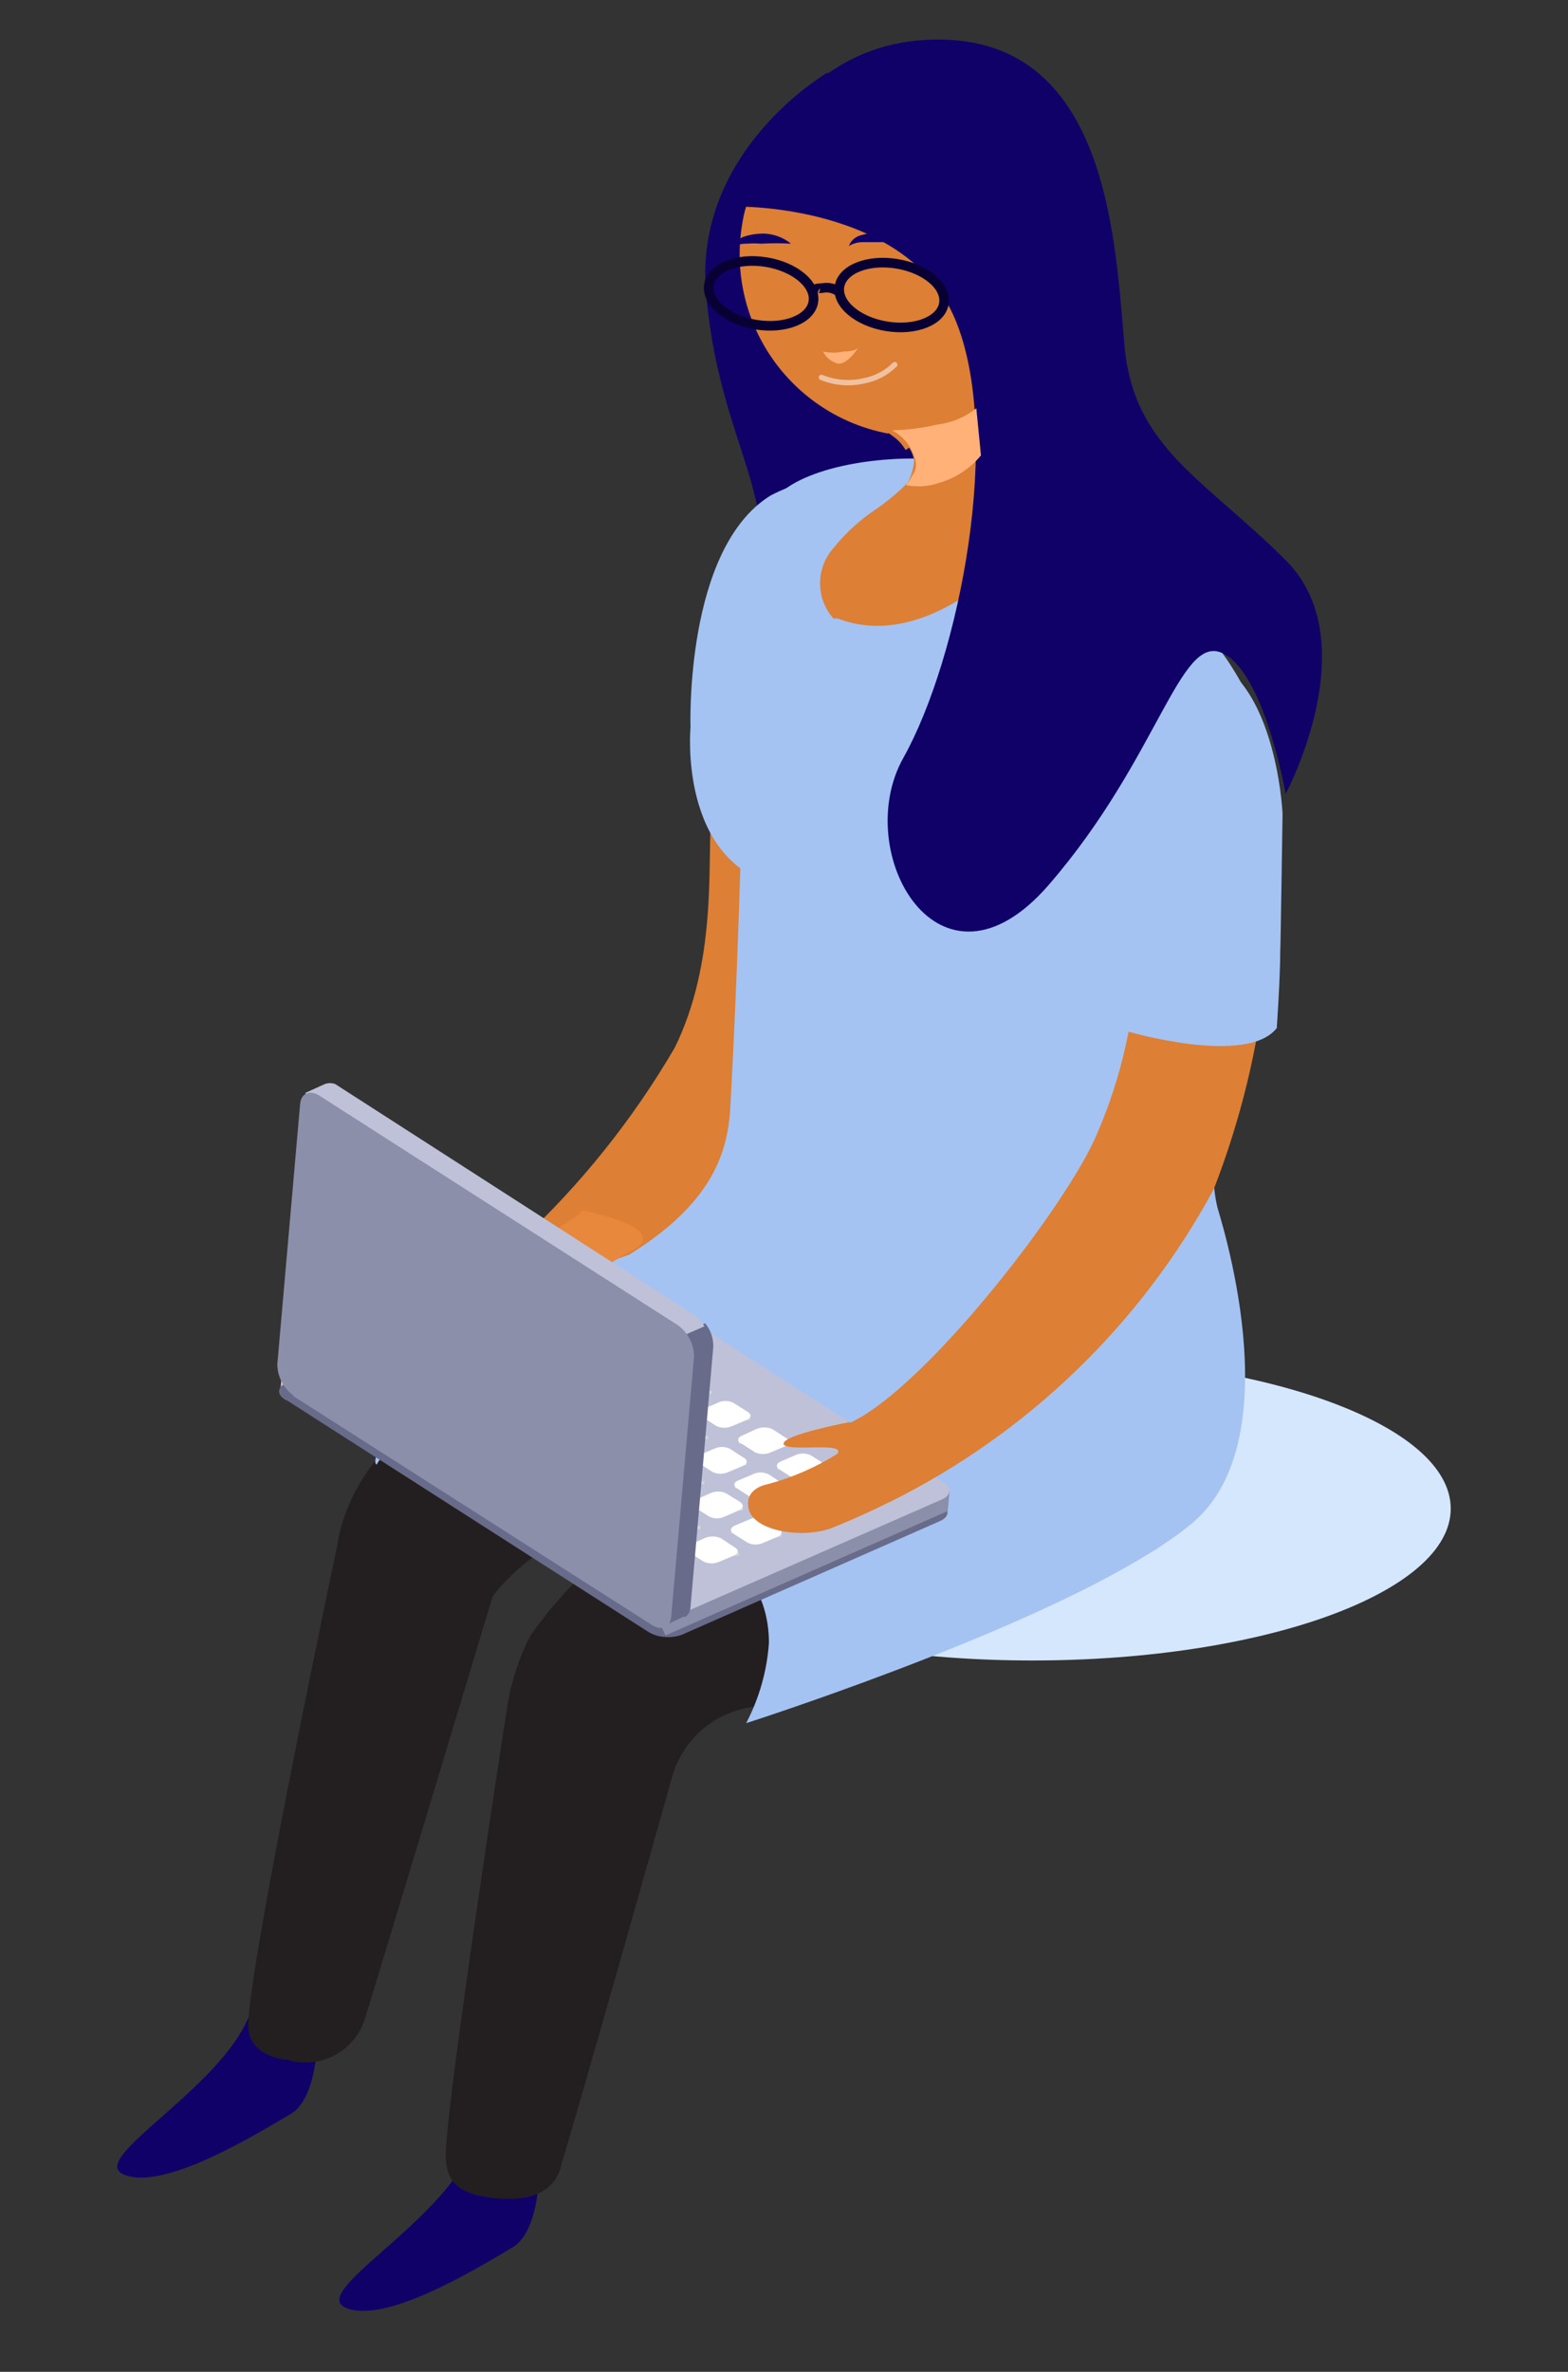 <svg width="84" height="127" viewBox="0 0 84 127" fill="none" xmlns="http://www.w3.org/2000/svg">
<rect x="0" y="0" width="84" height="127" fill="#333333" stroke="none"/>
<g style="mix-blend-mode:multiply">
<path d="M55.312 88.91C42.937 88.91 32.906 85.27 32.906 80.779C32.906 76.289 42.937 72.649 55.312 72.649C67.686 72.649 77.718 76.289 77.718 80.779C77.718 85.27 67.686 88.91 55.312 88.91Z" fill="#D5E7FC"/>
</g>
<path d="M16.965 106.769C16.965 106.769 17.503 112.065 15.558 113.203C13.613 114.341 8.731 117.341 6.62 116.431C4.51 115.52 12.931 111.321 13.634 106.955C14.337 102.59 16.965 106.769 16.965 106.769Z" fill="#100169"/>
<path d="M28.861 113.906C28.861 113.906 29.378 119.202 27.454 120.34C25.53 121.478 20.627 124.478 18.517 123.568C16.406 122.657 24.827 118.437 25.53 114.092C26.234 109.748 28.861 113.906 28.861 113.906Z" fill="#100169"/>
<path d="M44.336 3.884C44.336 3.884 37.178 8.021 37.819 15.635C38.46 23.248 41.564 26.331 40.591 30.862C39.619 35.393 46.281 35.682 46.281 35.682L53.439 24.221L44.336 3.884Z" fill="#100169"/>
<path d="M50.15 57.364C50.136 57.555 50.161 57.747 50.222 57.928C50.284 58.109 50.381 58.276 50.508 58.419C50.636 58.562 50.791 58.678 50.964 58.76C51.137 58.841 51.324 58.888 51.516 58.895C51.673 58.917 51.834 58.917 51.991 58.895C52.229 58.852 52.452 58.749 52.64 58.597C52.828 58.446 52.975 58.249 53.067 58.026V57.757L53.253 55.544C53.253 55.316 53.253 55.068 53.253 54.82V54.468L54.474 41.227L54.681 38.765C54.742 38.549 54.742 38.319 54.681 38.103L51.702 39.303V39.406L50.481 52.875L50.357 54.24L50.191 56.102L50.067 57.509" fill="#D5D6D6"/>
<path d="M42.93 77.949C43.201 77.905 43.452 77.783 43.654 77.598C44.213 77.122 44.73 76.625 45.206 76.149C50.419 71.019 52.426 65.805 53.481 54.364C53.493 54.172 53.465 53.98 53.401 53.799C53.338 53.617 53.238 53.45 53.109 53.308C52.98 53.166 52.824 53.05 52.65 52.969C52.476 52.887 52.287 52.841 52.095 52.833C51.709 52.792 51.323 52.903 51.017 53.142C50.712 53.382 50.513 53.731 50.461 54.116C49.468 64.874 47.73 69.57 43.034 74.225C42.578 74.66 42.103 75.115 41.585 75.57C41.43 75.694 41.305 75.852 41.219 76.031C41.133 76.21 41.088 76.406 41.088 76.605C41.088 76.803 41.133 76.999 41.219 77.178C41.305 77.358 41.43 77.515 41.585 77.639C41.771 77.82 41.999 77.951 42.248 78.019C42.498 78.088 42.761 78.093 43.013 78.032" fill="#D5D6D6"/>
<path d="M18.102 82.501C19.24 76.563 25.798 73.874 25.798 73.874C27.755 71.806 29.827 69.852 32.005 68.019C32.935 68.793 34.104 69.225 35.315 69.239C38.129 69.364 40.446 71.101 43.052 71.95C45.814 72.868 48.625 73.627 51.473 74.225C52.694 74.474 54.99 75.881 56.211 76.108C44.356 79.067 29.853 82.563 29.853 82.563C28.514 83.28 27.338 84.266 26.398 85.46C26.398 85.46 19.591 108.031 19.509 108.217C19.221 109.031 18.629 109.701 17.857 110.087C17.086 110.473 16.194 110.544 15.371 110.286C15.371 110.286 13.198 110.183 13.302 108.321C13.447 104.555 18.081 82.687 18.081 82.687" fill="#231F20"/>
<path d="M64.362 74.619C64.149 75.443 63.88 76.252 63.555 77.039C62.828 78.941 61.719 80.673 60.295 82.129C58.872 83.584 57.165 84.732 55.28 85.501C50.457 87.706 45.527 89.667 40.508 91.377C39.459 91.478 38.465 91.897 37.659 92.577C36.854 93.257 36.274 94.166 35.998 95.183C35.998 95.183 31.053 112.727 30.081 115.872C29.729 117.589 28.012 117.941 26.108 117.651C24.205 117.362 23.895 116.514 23.874 115.314C24.04 111.528 27.205 91.17 27.205 91.17C27.426 89.924 27.83 88.718 28.405 87.591C30.471 84.643 33.218 82.237 36.411 80.577C36.411 80.577 48.701 70.233 60.845 68.453C61.217 68.453 61.279 71.619 61.611 71.536C63.266 71.205 64.528 68.536 65.19 67.978C65.047 70.237 64.75 72.483 64.3 74.701" fill="#231F20"/>
<path d="M40.158 43.585C40.034 46.006 38.958 41.289 38.089 43.916C37.903 46.337 38.4 51.529 36.145 56.102C33.905 59.935 31.117 63.42 27.869 66.446H27.745L27.311 66.757L25.449 68.163C25.465 68.494 25.465 68.826 25.449 69.156C26.199 69.188 26.932 69.391 27.592 69.75C28.252 70.108 28.821 70.613 29.255 71.225L29.731 70.894C34.895 68.313 39.253 64.366 42.331 59.482C45.41 54.598 47.091 48.964 47.193 43.192C44.863 43.521 42.508 43.625 40.158 43.502" fill="#DD7F34"/>
<path d="M42.495 46.875C44.349 47.535 46.299 47.885 48.267 47.909C49.384 38.475 49.446 35.185 49.446 35.185C49.446 35.185 50.336 27.158 45.826 25.606C44.25 25.469 42.669 25.792 41.274 26.537C36.661 29.392 36.992 38.951 36.992 38.951C36.992 38.951 36.309 46.192 41.771 47.454C42.391 47.454 41.895 46.647 42.495 46.875Z" fill="#A4C3F2"/>
<path d="M47.233 25.752C47.233 25.752 49.116 26.579 47.73 26.848C46.026 27.488 44.643 28.774 43.882 30.427C44.508 28.937 45.344 27.544 46.364 26.289L46.53 26.02L46.654 25.834L47.254 25.627" fill="#FFB178"/>
<path d="M33.724 67.17C38.048 64.48 38.979 61.853 39.124 59.308C40.262 38.33 39.455 28.13 41.69 26.496C43.345 24.903 47.689 24.261 50.896 24.675C54.103 25.089 50.193 25.399 51.724 24.303C54.289 21.055 56.006 24.303 56.958 25.565C58.634 29.102 63.703 31.999 66.02 35.764C69.495 41.247 68.709 47.722 66.02 57.012C65.352 59.14 65.023 61.36 65.047 63.591C65.077 63.939 65.133 64.285 65.213 64.625C65.213 64.749 69.35 77.039 63.827 81.59C63.38 81.964 62.91 82.31 62.42 82.624C62.155 82.82 61.879 83 61.592 83.162C54.413 87.652 39.972 92.266 39.972 92.266C40.673 90.931 41.089 89.466 41.193 87.962C41.193 85.231 39.6 81.963 33.6 81.921C28.428 82.211 28.8 81.363 26.38 79.232C23.959 77.101 21.063 76.77 20.173 78.425C19.428 77.907 24.808 70.294 33.786 67.149" fill="#A4C3F2"/>
<path d="M31.075 64.977L28.365 66.819L27.765 66.425H27.641L27.206 66.736L25.344 68.143L24.103 69.094C22.779 70.149 21.848 72.508 22.551 73.129C22.674 73.235 22.817 73.315 22.971 73.366C23.126 73.416 23.289 73.435 23.451 73.421C23.612 73.408 23.77 73.362 23.914 73.287C24.058 73.212 24.185 73.109 24.289 72.984C25.11 72.29 26.049 71.75 27.061 71.391C27.951 71.391 26.337 73.025 26.772 73.294C27.206 73.563 29.544 70.998 29.565 70.977C30.558 69.313 31.989 67.953 33.703 67.046C36.33 65.784 31.199 64.812 31.199 64.812" fill="#E8883C"/>
<path d="M16.613 73.397L15.124 73.294L15.021 74.432L16.531 74.556L16.613 73.397Z" fill="#D3C4BE"/>
<path d="M15.352 74.97L34.738 87.383C35.013 87.549 35.327 87.641 35.648 87.652C35.95 87.676 36.254 87.634 36.538 87.528L50.358 81.445C50.875 81.218 50.916 80.783 50.358 80.493L30.972 68.08C30.698 67.933 30.396 67.846 30.086 67.825C29.775 67.803 29.464 67.848 29.172 67.956L16.056 73.728L15.352 74.039C14.835 74.266 14.794 74.701 15.352 74.99" fill="#696B8A"/>
<path d="M35.172 86.514L50.875 79.832L50.771 80.908L35.648 87.57L35.172 86.514Z" fill="#8C8FAA"/>
<path d="M15.454 73.811L34.839 86.225C35.11 86.38 35.413 86.472 35.725 86.493C36.037 86.515 36.349 86.465 36.639 86.349L50.459 80.287C50.977 80.059 51.018 79.625 50.459 79.314L31.053 66.901C30.78 66.753 30.477 66.665 30.167 66.644C29.856 66.622 29.545 66.668 29.253 66.777L15.454 72.86C14.916 73.067 14.895 73.501 15.454 73.811Z" fill="#BFC1D9"/>
<path d="M46.404 80.101L43.715 79.894L43.694 80.08L46.404 80.287V80.101Z" fill="#D5D6D6"/>
<path d="M43.86 80.308L44.564 80.763C44.7 80.824 44.848 80.856 44.998 80.856C45.148 80.856 45.296 80.824 45.433 80.763L46.198 80.411C46.446 80.411 46.467 80.101 46.198 79.956L45.495 79.501C45.36 79.444 45.216 79.415 45.071 79.415C44.925 79.415 44.781 79.444 44.647 79.501L43.86 79.852C43.612 79.852 43.591 80.163 43.86 80.308Z" fill="#D5D6D6"/>
<path d="M43.881 80.122L44.585 80.577C44.718 80.637 44.863 80.668 45.009 80.668C45.155 80.668 45.3 80.637 45.433 80.577L46.219 80.225C46.467 80.121 46.488 79.915 46.219 79.77L45.516 79.315C45.384 79.249 45.239 79.215 45.092 79.215C44.944 79.215 44.799 79.249 44.667 79.315L43.881 79.646C43.633 79.77 43.612 79.956 43.881 80.101" fill="white"/>
<path d="M44.334 78.694L41.645 78.487L41.624 78.673L44.334 78.859V78.694Z" fill="#D5D6D6"/>
<path d="M41.812 78.715L42.516 79.17C42.648 79.236 42.793 79.27 42.94 79.27C43.087 79.27 43.232 79.236 43.364 79.17L44.15 78.839C44.399 78.715 44.419 78.529 44.15 78.384L43.447 77.929C43.312 77.863 43.163 77.829 43.013 77.829C42.862 77.829 42.713 77.863 42.578 77.929L41.812 78.26C41.564 78.363 41.544 78.57 41.812 78.715Z" fill="white"/>
<path d="M42.267 77.287L39.577 77.08L39.556 77.266L42.267 77.452V77.287Z" fill="#D5D6D6"/>
<path d="M39.742 77.308L40.446 77.763C40.579 77.825 40.724 77.856 40.87 77.856C41.017 77.856 41.161 77.825 41.294 77.763L42.08 77.432C42.329 77.308 42.349 77.122 42.08 76.977L41.377 76.522C41.24 76.462 41.092 76.43 40.943 76.43C40.793 76.43 40.645 76.462 40.508 76.522L39.742 76.874C39.494 76.977 39.474 77.184 39.742 77.329" fill="white"/>
<path d="M40.198 75.88L37.508 75.673L37.487 75.859L40.177 76.045L40.198 75.88Z" fill="#D5D6D6"/>
<path d="M37.674 75.901L38.377 76.356C38.51 76.417 38.655 76.449 38.801 76.449C38.948 76.449 39.092 76.417 39.225 76.356L40.011 76.025C40.26 75.901 40.28 75.715 40.011 75.57L39.287 75.115C39.156 75.048 39.011 75.013 38.863 75.013C38.716 75.013 38.57 75.048 38.439 75.115L37.674 75.446C37.425 75.549 37.405 75.756 37.674 75.901Z" fill="white"/>
<path d="M38.13 74.474L35.44 74.267L35.419 74.453L38.109 74.639L38.13 74.474Z" fill="#D5D6D6"/>
<path d="M36.06 73.046L33.37 72.86L33.349 73.046L36.039 73.232L36.06 73.046Z" fill="#D5D6D6"/>
<path d="M33.516 73.273L34.219 73.728C34.352 73.789 34.497 73.821 34.644 73.821C34.79 73.821 34.935 73.789 35.068 73.728L35.854 73.376C36.102 73.273 36.123 73.066 35.854 72.921L35.15 72.466C35.014 72.404 34.866 72.372 34.716 72.372C34.566 72.372 34.418 72.404 34.281 72.466L33.516 72.818C33.268 72.921 33.247 73.128 33.516 73.273Z" fill="#D5D6D6"/>
<path d="M33.537 73.087L34.24 73.542C34.373 73.603 34.518 73.635 34.664 73.635C34.811 73.635 34.956 73.603 35.089 73.542L35.875 73.211C36.123 73.087 36.144 72.88 35.875 72.756L35.151 72.301C35.019 72.234 34.874 72.199 34.727 72.199C34.579 72.199 34.434 72.234 34.302 72.301L33.516 72.632C33.289 72.632 33.268 72.942 33.516 73.087" fill="white"/>
<path d="M33.992 71.639L31.302 71.453L31.282 71.618L33.971 71.825L33.992 71.639Z" fill="#D5D6D6"/>
<path d="M31.447 71.866L32.15 72.321C32.283 72.382 32.428 72.414 32.575 72.414C32.721 72.414 32.866 72.382 32.999 72.321L33.785 71.969C34.033 71.866 34.054 71.659 33.785 71.514L33.081 71.059C32.945 70.997 32.797 70.966 32.647 70.966C32.497 70.966 32.349 70.997 32.212 71.059L31.447 71.411C31.199 71.514 31.178 71.721 31.447 71.866Z" fill="#D5D6D6"/>
<path d="M31.447 71.68L32.171 72.136C32.304 72.197 32.449 72.229 32.596 72.229C32.742 72.229 32.887 72.197 33.02 72.136L33.806 71.805C34.054 71.68 34.054 71.474 33.806 71.349L33.082 70.894C32.95 70.829 32.805 70.795 32.657 70.795C32.51 70.795 32.365 70.829 32.233 70.894L31.447 71.225C31.403 71.245 31.365 71.276 31.339 71.317C31.312 71.357 31.298 71.405 31.298 71.453C31.298 71.501 31.312 71.549 31.339 71.589C31.365 71.629 31.403 71.661 31.447 71.68Z" fill="white"/>
<path d="M31.923 70.232L29.233 70.046L29.213 70.211L31.902 70.418L31.923 70.232Z" fill="#D5D6D6"/>
<path d="M29.378 70.459L30.082 70.914C30.215 70.976 30.359 71.007 30.506 71.007C30.652 71.007 30.797 70.976 30.93 70.914L31.716 70.563C31.964 70.459 31.985 70.252 31.716 70.108L30.992 69.652C30.859 69.591 30.714 69.559 30.568 69.559C30.421 69.559 30.277 69.591 30.144 69.652L29.378 70.004C29.13 70.108 29.109 70.314 29.378 70.459Z" fill="#D5D6D6"/>
<path d="M29.378 70.273L30.102 70.729C30.235 70.79 30.38 70.822 30.527 70.822C30.673 70.822 30.818 70.79 30.951 70.729L31.737 70.397C31.985 70.273 31.985 70.067 31.737 69.942L31.013 69.487C30.883 69.417 30.737 69.38 30.589 69.38C30.441 69.38 30.295 69.417 30.165 69.487L29.378 69.818C29.13 69.922 29.13 70.129 29.378 70.273Z" fill="white"/>
<path d="M44.149 81.115L41.439 80.908V81.073L44.128 81.28L44.149 81.115Z" fill="#D5D6D6"/>
<path d="M41.584 81.321L42.308 81.776C42.441 81.838 42.586 81.869 42.732 81.869C42.879 81.869 43.023 81.838 43.156 81.776L43.943 81.445C44.17 81.321 44.191 81.114 43.943 80.969L43.239 80.535C43.107 80.469 42.962 80.435 42.815 80.435C42.668 80.435 42.523 80.469 42.391 80.535L41.605 80.887C41.356 80.99 41.356 81.197 41.605 81.342" fill="#D5D6D6"/>
<path d="M41.605 81.135L42.309 81.591C42.445 81.652 42.593 81.684 42.743 81.684C42.893 81.684 43.041 81.652 43.178 81.591L43.943 81.26C44.191 81.135 44.212 80.949 43.943 80.804L43.198 80.432C43.066 80.366 42.921 80.332 42.774 80.332C42.627 80.332 42.482 80.366 42.35 80.432L41.564 80.763C41.316 80.866 41.295 81.073 41.564 81.218" fill="white"/>
<path d="M42.08 79.708L39.37 79.501V79.687L42.059 79.873L42.08 79.708Z" fill="#D5D6D6"/>
<path d="M39.537 79.729L40.241 80.184C40.377 80.245 40.525 80.277 40.675 80.277C40.825 80.277 40.973 80.245 41.11 80.184L41.875 79.853C42.123 79.729 42.144 79.522 41.875 79.398L41.172 78.942C41.04 78.877 40.895 78.843 40.748 78.843C40.6 78.843 40.455 78.877 40.323 78.942L39.537 79.273C39.289 79.377 39.268 79.584 39.537 79.729Z" fill="white"/>
<path d="M39.991 78.28L37.302 78.094L37.281 78.259L39.991 78.466V78.28Z" fill="#D5D6D6"/>
<path d="M37.468 78.363L38.172 78.818C38.305 78.879 38.45 78.911 38.596 78.911C38.742 78.911 38.887 78.879 39.02 78.818L39.806 78.487C40.054 78.383 40.075 78.156 39.806 78.032L39.103 77.576C38.971 77.511 38.826 77.477 38.679 77.477C38.532 77.477 38.386 77.511 38.255 77.576L37.468 77.907C37.22 78.011 37.2 78.218 37.468 78.363Z" fill="white"/>
<path d="M37.923 76.894L35.234 76.687L35.213 76.852L37.923 77.059V76.894Z" fill="#D5D6D6"/>
<path d="M35.855 75.487L33.165 75.28L33.144 75.466L35.855 75.652V75.487Z" fill="#D5D6D6"/>
<path d="M33.309 75.694L34.013 76.149C34.15 76.21 34.298 76.242 34.447 76.242C34.597 76.242 34.745 76.21 34.882 76.149L35.647 75.797C35.896 75.694 35.916 75.487 35.647 75.342L34.944 74.887C34.81 74.83 34.666 74.801 34.52 74.801C34.374 74.801 34.23 74.83 34.096 74.887L33.309 75.238C33.061 75.342 33.041 75.549 33.309 75.694Z" fill="#D5D6D6"/>
<path d="M33.33 75.508L34.033 75.963C34.165 76.029 34.31 76.063 34.457 76.063C34.604 76.063 34.749 76.029 34.881 75.963L35.667 75.632C35.916 75.508 35.936 75.301 35.667 75.177L34.964 74.722C34.829 74.656 34.68 74.622 34.53 74.622C34.379 74.622 34.23 74.656 34.095 74.722L33.33 75.053C33.081 75.156 33.061 75.363 33.33 75.508Z" fill="white"/>
<path d="M33.786 74.08L31.096 73.873L31.075 74.059L33.765 74.245L33.786 74.08Z" fill="#D5D6D6"/>
<path d="M31.241 74.224L31.944 74.68C32.081 74.741 32.229 74.773 32.379 74.773C32.528 74.773 32.676 74.741 32.813 74.68L33.578 74.328C33.827 74.224 33.847 74.017 33.578 73.873L32.875 73.418C32.742 73.356 32.597 73.325 32.451 73.325C32.304 73.325 32.16 73.356 32.027 73.418L31.241 73.769C30.992 73.873 30.972 74.08 31.241 74.224Z" fill="#D5D6D6"/>
<path d="M31.262 74.101L31.965 74.556C32.097 74.622 32.242 74.656 32.389 74.656C32.536 74.656 32.682 74.622 32.813 74.556L33.599 74.225C33.848 74.101 33.868 73.915 33.599 73.749L32.896 73.315C32.759 73.255 32.611 73.223 32.462 73.223C32.312 73.223 32.164 73.255 32.027 73.315L31.262 73.667C31.014 73.667 30.993 73.977 31.262 74.122" fill="white"/>
<path d="M31.716 72.674L29.026 72.467L29.006 72.653L31.695 72.839L31.716 72.674Z" fill="#D5D6D6"/>
<path d="M29.172 72.88L29.875 73.335C30.008 73.397 30.153 73.428 30.299 73.428C30.446 73.428 30.59 73.397 30.724 73.335L31.51 72.984C31.758 72.88 31.779 72.673 31.51 72.528L30.786 72.156C30.653 72.095 30.508 72.063 30.361 72.063C30.215 72.063 30.07 72.095 29.937 72.156L29.151 72.508C28.903 72.611 28.882 72.818 29.151 72.963" fill="#D5D6D6"/>
<path d="M29.193 72.694L29.896 73.149C30.029 73.21 30.174 73.242 30.32 73.242C30.467 73.242 30.612 73.21 30.745 73.149L31.531 72.797C31.779 72.797 31.8 72.508 31.531 72.342L30.807 71.887C30.672 71.831 30.528 71.802 30.383 71.802C30.237 71.802 30.093 71.831 29.958 71.887L29.193 72.239C28.945 72.239 28.924 72.549 29.193 72.694Z" fill="white"/>
<path d="M29.648 71.267L26.958 71.06L26.938 71.225L29.627 71.432L29.648 71.267Z" fill="#D5D6D6"/>
<path d="M27.103 71.473L27.806 71.928C27.939 71.99 28.084 72.022 28.23 72.022C28.377 72.022 28.521 71.99 28.654 71.928L29.441 71.577C29.689 71.473 29.71 71.266 29.441 71.122L28.737 70.666C28.604 70.605 28.46 70.573 28.313 70.573C28.167 70.573 28.022 70.605 27.889 70.666L27.103 71.018C26.855 71.122 26.834 71.329 27.103 71.473Z" fill="#D5D6D6"/>
<path d="M27.123 71.287L27.826 71.742C27.959 71.803 28.104 71.835 28.25 71.835C28.397 71.835 28.542 71.803 28.675 71.742L29.461 71.39C29.709 71.287 29.73 71.101 29.461 70.935L28.737 70.48C28.602 70.424 28.458 70.395 28.312 70.395C28.167 70.395 28.023 70.424 27.888 70.48L27.123 70.832C26.875 70.935 26.854 71.142 27.123 71.287Z" fill="white"/>
<path d="M41.875 82.129L39.185 81.922L39.165 82.108L41.854 82.294L41.875 82.129Z" fill="#D5D6D6"/>
<path d="M39.329 82.148L40.053 82.604C40.185 82.669 40.33 82.703 40.477 82.703C40.624 82.703 40.769 82.669 40.901 82.604L41.687 82.273C41.915 82.148 41.936 81.962 41.687 81.817L40.984 81.362C40.852 81.297 40.707 81.263 40.56 81.263C40.413 81.263 40.267 81.297 40.136 81.362L39.349 81.693C39.101 81.817 39.081 82.004 39.349 82.148" fill="white"/>
<path d="M39.806 80.722L37.096 80.515V80.701L39.785 80.887L39.806 80.722Z" fill="#D5D6D6"/>
<path d="M37.261 80.743L37.985 81.198C38.117 81.265 38.262 81.3 38.409 81.3C38.557 81.3 38.702 81.265 38.834 81.198L39.599 80.867C39.847 80.743 39.868 80.556 39.599 80.391L38.895 79.957C38.763 79.895 38.618 79.864 38.471 79.864C38.325 79.864 38.18 79.895 38.047 79.957L37.261 80.308C37.013 80.412 36.992 80.618 37.261 80.763" fill="white"/>
<path d="M37.737 79.315L35.027 79.108V79.294L37.716 79.48L37.737 79.315Z" fill="#D5D6D6"/>
<path d="M35.668 77.908L32.958 77.701V77.887L35.648 78.073L35.668 77.908Z" fill="#D5D6D6"/>
<path d="M33.102 78.114L33.826 78.57C33.959 78.631 34.104 78.662 34.25 78.662C34.397 78.662 34.541 78.631 34.674 78.57L35.461 78.218C35.688 78.218 35.709 77.907 35.461 77.763L34.757 77.307C34.624 77.246 34.48 77.215 34.333 77.215C34.187 77.215 34.042 77.246 33.909 77.307L33.123 77.659C32.874 77.659 32.874 77.969 33.123 78.114" fill="#D5D6D6"/>
<path d="M33.124 77.928L33.828 78.383C33.964 78.445 34.112 78.477 34.262 78.477C34.412 78.477 34.56 78.445 34.697 78.383L35.462 78.031C35.71 77.928 35.731 77.742 35.462 77.576L34.759 77.121C34.624 77.065 34.48 77.036 34.334 77.036C34.189 77.036 34.045 77.065 33.91 77.121L33.124 77.473C32.876 77.576 32.855 77.783 33.124 77.928Z" fill="white"/>
<path d="M33.599 76.48L30.889 76.294V76.48L33.579 76.666L33.599 76.48Z" fill="#D5D6D6"/>
<path d="M31.033 76.707L31.757 77.162C31.89 77.224 32.035 77.255 32.181 77.255C32.328 77.255 32.473 77.224 32.606 77.162L33.392 76.811C33.619 76.811 33.64 76.501 33.392 76.356L32.688 75.9C32.555 75.839 32.411 75.808 32.264 75.808C32.118 75.808 31.973 75.839 31.84 75.9L31.054 76.252C30.806 76.252 30.785 76.563 31.054 76.707" fill="#D5D6D6"/>
<path d="M31.054 76.522L31.758 76.977C31.894 77.039 32.042 77.071 32.192 77.071C32.342 77.071 32.49 77.039 32.627 76.977L33.392 76.625C33.641 76.522 33.661 76.315 33.392 76.17L32.689 75.715C32.555 75.659 32.41 75.63 32.265 75.63C32.119 75.63 31.975 75.659 31.841 75.715L31.054 76.067C30.806 76.17 30.785 76.377 31.054 76.522Z" fill="white"/>
<path d="M31.51 75.095L28.821 74.888V75.053L31.51 75.26V75.095Z" fill="#D5D6D6"/>
<path d="M28.964 75.3L29.688 75.755C29.821 75.817 29.965 75.849 30.112 75.849C30.258 75.849 30.403 75.817 30.536 75.755L31.301 75.404C31.55 75.3 31.57 75.094 31.301 74.949L30.598 74.493C30.465 74.432 30.32 74.4 30.174 74.4C30.027 74.4 29.883 74.432 29.75 74.493L28.964 74.845C28.715 74.949 28.695 75.156 28.964 75.3Z" fill="#D5D6D6"/>
<path d="M28.986 75.115L29.69 75.57C29.823 75.631 29.968 75.663 30.114 75.663C30.26 75.663 30.405 75.631 30.538 75.57L31.324 75.239C31.573 75.115 31.593 74.908 31.324 74.784L30.621 74.308C30.487 74.252 30.342 74.223 30.197 74.223C30.051 74.223 29.907 74.252 29.773 74.308L28.986 74.66C28.738 74.763 28.718 74.97 28.986 75.115Z" fill="white"/>
<path d="M29.44 73.666L26.751 73.48L26.73 73.645L29.44 73.852V73.666Z" fill="#D5D6D6"/>
<path d="M26.895 73.894L27.619 74.349C27.752 74.411 27.896 74.442 28.043 74.442C28.189 74.442 28.334 74.411 28.467 74.349L29.233 73.998C29.481 73.894 29.502 73.687 29.233 73.543L28.529 73.087C28.396 73.026 28.252 72.994 28.105 72.994C27.959 72.994 27.814 73.026 27.681 73.087L26.895 73.439C26.646 73.543 26.626 73.749 26.895 73.894Z" fill="#D5D6D6"/>
<path d="M26.918 73.708L27.621 74.163C27.754 74.224 27.899 74.256 28.045 74.256C28.192 74.256 28.336 74.224 28.469 74.163L29.255 73.832C29.504 73.708 29.524 73.501 29.255 73.377L28.552 72.901C28.418 72.845 28.273 72.816 28.128 72.816C27.982 72.816 27.838 72.845 27.704 72.901L26.918 73.253C26.669 73.356 26.649 73.563 26.918 73.708Z" fill="white"/>
<path d="M27.373 72.26L24.683 72.074L24.662 72.239L27.352 72.446L27.373 72.26Z" fill="#D5D6D6"/>
<path d="M24.826 72.487L25.529 72.942C25.666 73.004 25.814 73.036 25.964 73.036C26.113 73.036 26.262 73.004 26.398 72.942L27.163 72.591C27.412 72.487 27.433 72.28 27.163 72.135L26.46 71.68C26.327 71.619 26.182 71.587 26.036 71.587C25.89 71.587 25.745 71.619 25.612 71.68L24.826 72.032C24.577 72.135 24.557 72.342 24.826 72.487Z" fill="#D5D6D6"/>
<path d="M24.848 72.301L25.551 72.757C25.684 72.818 25.829 72.85 25.975 72.85C26.122 72.85 26.266 72.818 26.399 72.757L27.186 72.425C27.434 72.301 27.455 72.094 27.186 71.97L26.482 71.515C26.348 71.445 26.199 71.408 26.048 71.408C25.896 71.408 25.747 71.445 25.613 71.515L24.848 71.846C24.599 71.846 24.579 72.156 24.848 72.301Z" fill="white"/>
<path d="M39.601 83.121L36.911 82.935L36.89 83.121L39.58 83.307L39.601 83.121Z" fill="#D5D6D6"/>
<path d="M36.99 83.163L37.693 83.618C37.826 83.679 37.971 83.711 38.117 83.711C38.264 83.711 38.409 83.679 38.542 83.618L39.328 83.287C39.576 83.163 39.597 82.977 39.328 82.832L38.604 82.356C38.469 82.3 38.325 82.271 38.18 82.271C38.034 82.271 37.89 82.3 37.755 82.356L36.969 82.708C36.742 82.708 36.721 83.018 36.969 83.163" fill="white"/>
<path d="M37.531 81.714L34.841 81.528L34.821 81.714L37.51 81.9L37.531 81.714Z" fill="#D5D6D6"/>
<path d="M35.462 80.307L32.772 80.121L32.752 80.286L35.441 80.493L35.462 80.307Z" fill="#D5D6D6"/>
<path d="M32.854 80.535L33.557 80.99C33.691 81.052 33.835 81.084 33.982 81.084C34.128 81.084 34.273 81.052 34.406 80.99L35.192 80.639C35.44 80.535 35.461 80.329 35.192 80.184L34.468 79.728C34.335 79.667 34.19 79.635 34.044 79.635C33.897 79.635 33.753 79.667 33.62 79.728L32.854 80.08C32.606 80.184 32.585 80.391 32.854 80.535Z" fill="#D5D6D6"/>
<path d="M32.855 80.432L33.579 80.887C33.712 80.948 33.857 80.98 34.004 80.98C34.15 80.98 34.295 80.948 34.428 80.887L35.214 80.556C35.462 80.432 35.462 80.225 35.214 80.101L34.49 79.646C34.358 79.58 34.213 79.546 34.066 79.546C33.918 79.546 33.773 79.58 33.642 79.646L32.855 79.977C32.607 80.08 32.607 80.287 32.855 80.432Z" fill="white"/>
<path d="M33.394 78.901L30.704 78.715L30.684 78.88L33.373 79.087L33.394 78.901Z" fill="#D5D6D6"/>
<path d="M30.785 79.128L31.489 79.584C31.622 79.645 31.766 79.677 31.913 79.677C32.059 79.677 32.204 79.645 32.337 79.584L33.123 79.232C33.371 79.128 33.392 78.921 33.123 78.777L32.399 78.322C32.266 78.26 32.121 78.228 31.975 78.228C31.828 78.228 31.684 78.26 31.551 78.322L30.765 78.673C30.537 78.777 30.516 78.984 30.765 79.128" fill="#D5D6D6"/>
<path d="M30.785 78.942L31.509 79.397C31.642 79.458 31.787 79.49 31.933 79.49C32.08 79.49 32.224 79.458 32.357 79.397L33.144 79.066C33.371 78.942 33.392 78.735 33.144 78.611L32.44 78.155C32.31 78.085 32.164 78.048 32.016 78.048C31.868 78.048 31.722 78.085 31.592 78.155L30.806 78.486C30.558 78.59 30.537 78.797 30.806 78.942" fill="white"/>
<path d="M31.324 77.494L28.634 77.308L28.614 77.473L31.303 77.68L31.324 77.494Z" fill="#D5D6D6"/>
<path d="M28.716 77.722L29.441 78.177C29.574 78.239 29.718 78.27 29.865 78.27C30.011 78.27 30.156 78.239 30.289 78.177L31.075 77.826C31.323 77.826 31.323 77.515 31.075 77.371L30.351 76.915C30.218 76.854 30.073 76.823 29.927 76.823C29.78 76.823 29.636 76.854 29.503 76.915L28.716 77.267C28.672 77.287 28.634 77.318 28.608 77.359C28.581 77.399 28.567 77.446 28.567 77.495C28.567 77.543 28.581 77.59 28.608 77.631C28.634 77.671 28.672 77.703 28.716 77.722Z" fill="#D5D6D6"/>
<path d="M28.715 77.535L29.44 77.991C29.573 78.052 29.717 78.084 29.864 78.084C30.01 78.084 30.155 78.052 30.288 77.991L31.053 77.66C31.302 77.535 31.322 77.329 31.053 77.204L30.35 76.749C30.218 76.684 30.073 76.65 29.926 76.65C29.779 76.65 29.633 76.684 29.502 76.749L28.715 77.101C28.467 77.204 28.447 77.411 28.715 77.556" fill="white"/>
<path d="M29.255 76.087L26.566 75.88L26.545 76.066L29.234 76.273L29.255 76.087Z" fill="#D5D6D6"/>
<path d="M26.648 76.294L27.372 76.749C27.506 76.805 27.65 76.834 27.796 76.834C27.942 76.834 28.086 76.805 28.22 76.749L29.006 76.397C29.254 76.397 29.254 76.087 29.006 75.942L28.282 75.487C28.149 75.425 28.004 75.394 27.858 75.394C27.712 75.394 27.567 75.425 27.434 75.487L26.648 75.838C26.399 75.838 26.399 76.149 26.648 76.294Z" fill="#D5D6D6"/>
<path d="M26.646 76.129L27.371 76.584C27.504 76.645 27.648 76.677 27.795 76.677C27.941 76.677 28.086 76.645 28.219 76.584L28.984 76.232C29.233 76.129 29.253 75.922 28.984 75.777L28.281 75.342C28.149 75.277 28.004 75.243 27.857 75.243C27.71 75.243 27.564 75.277 27.433 75.342L26.646 75.694C26.398 75.797 26.378 76.004 26.646 76.149" fill="white"/>
<path d="M27.186 74.68L24.476 74.473V74.659L27.166 74.866L27.186 74.68Z" fill="#D5D6D6"/>
<path d="M24.578 74.908L25.302 75.363C25.436 75.42 25.581 75.449 25.726 75.449C25.872 75.449 26.016 75.42 26.15 75.363L26.937 75.012C26.981 74.992 27.018 74.961 27.045 74.92C27.071 74.88 27.086 74.832 27.086 74.784C27.086 74.736 27.071 74.689 27.045 74.648C27.018 74.608 26.981 74.576 26.937 74.557L26.212 74.101C26.079 74.04 25.935 74.008 25.788 74.008C25.642 74.008 25.497 74.04 25.364 74.101L24.578 74.453C24.33 74.556 24.309 74.763 24.578 74.908Z" fill="#D5D6D6"/>
<path d="M24.579 74.722L25.282 75.177C25.419 75.239 25.567 75.27 25.716 75.27C25.866 75.27 26.014 75.239 26.151 75.177L26.916 74.825C27.165 74.722 27.185 74.515 26.916 74.37L26.213 73.915C26.08 73.853 25.935 73.822 25.789 73.822C25.642 73.822 25.498 73.853 25.365 73.915L24.579 74.266C24.33 74.37 24.31 74.577 24.579 74.722Z" fill="white"/>
<path d="M25.118 73.295L22.408 73.088V73.253L25.098 73.46L25.118 73.295Z" fill="#D5D6D6"/>
<path d="M22.509 73.501L23.234 73.956C23.367 74.018 23.511 74.049 23.658 74.049C23.804 74.049 23.949 74.018 24.082 73.956L24.868 73.605C25.096 73.501 25.116 73.294 24.868 73.15L24.165 72.694C24.032 72.633 23.887 72.601 23.741 72.601C23.594 72.601 23.449 72.633 23.316 72.694L22.53 73.046C22.282 73.15 22.261 73.356 22.53 73.501" fill="#D5D6D6"/>
<path d="M22.509 73.315L23.212 73.77C23.349 73.832 23.497 73.864 23.647 73.864C23.797 73.864 23.945 73.832 24.081 73.77L24.847 73.418C25.095 73.315 25.116 73.108 24.847 72.963L24.143 72.508C24.009 72.452 23.865 72.423 23.719 72.423C23.573 72.423 23.429 72.452 23.295 72.508L22.509 72.86C22.261 72.963 22.24 73.17 22.509 73.315Z" fill="white"/>
<path d="M35.399 86.886V86.1L36.061 71.618L36.33 71.494H36.496L37.778 70.852L37.923 71.059C38.121 71.375 38.222 71.742 38.213 72.115L36.992 86.038C36.991 86.142 36.967 86.245 36.92 86.338C36.874 86.431 36.806 86.513 36.723 86.576H36.599L35.503 87.093C35.491 87.041 35.469 86.992 35.437 86.949C35.404 86.906 35.364 86.871 35.316 86.845" fill="#696B8A"/>
<path d="M16.303 58.543L17.4 58.046C17.58 57.978 17.779 57.978 17.959 58.046L37.261 70.459C37.382 70.566 37.493 70.684 37.592 70.811C37.645 70.876 37.694 70.946 37.737 71.018L36.454 71.577H36.33L36.144 71.452L27.641 65.825H27.517L18.248 59.618L17.007 58.853L16.366 58.708C16.383 58.647 16.383 58.583 16.366 58.522" fill="#BFC1D9"/>
<path d="M15.664 74.721L34.925 87.01C35.442 87.341 35.918 87.135 35.959 86.555L37.18 72.632C37.178 72.303 37.099 71.98 36.948 71.689C36.797 71.397 36.578 71.146 36.311 70.956L17.112 58.667C16.595 58.336 16.119 58.542 16.077 59.122L14.857 73.045C14.858 73.374 14.938 73.697 15.089 73.988C15.24 74.279 15.458 74.531 15.726 74.721" fill="#8C8FAA"/>
<path d="M45.163 77.887C45.287 77.204 44.273 76.832 44.273 76.832C44.273 76.832 45.493 76.232 46.156 75.859C50.293 73.377 57.121 64.501 58.714 60.839C61.487 54.535 61.665 47.392 59.21 40.957L67.486 40.192C68.775 48.099 67.925 56.206 65.024 63.674C61.105 70.924 55.033 76.779 47.645 80.432C47.233 79.83 46.689 79.331 46.054 78.973C45.419 78.614 44.711 78.406 43.983 78.363" fill="#DD7F34"/>
<path d="M45.495 76.149C45.495 76.149 41.916 76.832 41.978 77.308C42.04 77.784 45.371 77.163 44.854 77.846C43.689 78.579 42.419 79.13 41.089 79.48C41.089 79.48 39.827 79.687 40.116 80.825C40.406 81.963 42.889 82.397 44.502 81.839C45.916 81.274 47.297 80.632 48.64 79.915L48.764 76.625L45.454 76.149" fill="#DD7F34"/>
<path d="M68.709 43.523C68.709 43.523 68.605 50.702 68.585 50.909C68.585 52.357 68.398 55.047 68.398 55.047C66.785 57.116 60.35 55.212 60.35 55.212L57.847 45.178C57.231 42.755 57.325 40.206 58.116 37.834C58.486 36.954 59.142 36.225 59.978 35.765C60.934 35.243 61.994 34.939 63.081 34.875C68.336 34.772 68.709 43.585 68.709 43.585" fill="#A4C3F2"/>
<path d="M48.703 23.972C48.843 24.184 48.935 24.424 48.971 24.675C48.947 24.958 48.884 25.237 48.785 25.503C48.739 25.624 48.683 25.741 48.62 25.855C48.093 26.383 47.518 26.86 46.903 27.282C46.05 27.852 45.289 28.55 44.648 29.351C44.187 29.87 43.932 30.54 43.932 31.234C43.932 31.928 44.187 32.598 44.648 33.116H44.875C49.323 34.834 53.585 30.386 53.585 30.386C53.733 30.266 53.872 30.134 53.999 29.992C54.081 29.888 54.178 29.797 54.288 29.723L55.613 28.71L55.778 28.586L56.461 28.027L57.64 27.075C57.489 26.568 57.378 26.049 57.309 25.524C57.309 25.42 57.309 25.296 57.309 25.172C57.278 24.793 57.278 24.413 57.309 24.034C57.309 24.034 57.123 24.262 57.185 24.034C57.247 23.806 57.185 23.62 57.309 23.413C57.319 23.282 57.319 23.151 57.309 23.02C57.319 22.896 57.319 22.772 57.309 22.648C58.571 16.627 60.888 4.462 47.192 5.766C47.192 5.766 40.53 6.78 39.765 11.972C39.334 14.487 39.905 17.071 41.355 19.171C42.805 21.27 45.019 22.719 47.523 23.206H47.627L47.854 23.372C48.063 23.519 48.245 23.701 48.392 23.91L48.516 24.096" fill="#DD7F34"/>
<path d="M39.453 11.062C39.453 11.062 48.557 10.897 51.163 17.083C53.77 23.269 51.391 35.227 48.391 40.585C45.557 45.633 50.336 54.136 56.191 47.371C62.046 40.606 63.184 33.965 65.459 34.958C67.735 35.951 68.873 42.509 68.873 42.509C68.873 42.509 73.259 34.358 68.873 29.992C64.487 25.627 60.742 23.972 60.246 18.552C59.749 13.131 59.439 2.435 50.667 2.125C41.895 1.814 39.453 11.062 39.453 11.062Z" fill="#100169"/>
<g style="mix-blend-mode:multiply">
<path d="M52.303 21.861C51.706 22.336 50.99 22.637 50.234 22.73C49.433 22.916 48.615 23.02 47.793 23.041C48.196 23.256 48.532 23.578 48.765 23.972C49.055 24.53 49.179 24.923 48.951 25.337C48.724 25.751 48.538 25.978 48.538 25.978C49.131 26.094 49.745 26.052 50.317 25.854C51.192 25.601 51.971 25.089 52.551 24.385L52.303 21.861Z" fill="#FFB178"/>
</g>
<path d="M47.495 17.472C45.95 17.22 44.82 16.265 44.971 15.341C45.122 14.416 46.497 13.871 48.042 14.124C49.587 14.376 50.717 15.33 50.565 16.255C50.414 17.18 49.039 17.725 47.495 17.472Z" stroke="#080033" stroke-width="0.514" stroke-miterlimit="10"/>
<path d="M40.502 17.384C38.957 17.131 37.827 16.177 37.978 15.252C38.129 14.328 39.504 13.783 41.049 14.035C42.594 14.288 43.724 15.242 43.572 16.166C43.421 17.091 42.047 17.636 40.502 17.384Z" stroke="#080033" stroke-width="0.514" stroke-miterlimit="10"/>
<path d="M44.978 15.655C44.85 15.549 44.7 15.474 44.539 15.434C44.378 15.395 44.209 15.393 44.047 15.428C43.385 15.428 43.799 15.655 43.799 15.655" stroke="#080033" stroke-width="0.514" stroke-miterlimit="10"/>
<path d="M42.372 13.049C41.919 12.677 41.344 12.485 40.758 12.511C40.47 12.52 40.185 12.569 39.91 12.655C39.764 12.697 39.629 12.771 39.514 12.871C39.4 12.971 39.309 13.096 39.248 13.235C39.474 13.104 39.732 13.039 39.993 13.049C40.255 13.028 40.517 13.028 40.779 13.049C41.31 13.018 41.842 13.018 42.372 13.049Z" fill="#100169"/>
<path d="M48.599 12.966C48.147 12.59 47.571 12.398 46.985 12.428C46.697 12.455 46.413 12.511 46.137 12.593C45.987 12.628 45.849 12.699 45.733 12.8C45.617 12.901 45.529 13.029 45.475 13.173C45.699 13.036 45.957 12.964 46.219 12.966C46.488 12.966 46.737 12.966 47.006 12.966C47.275 12.966 48.04 12.945 48.599 12.966Z" fill="#100169"/>
<g style="mix-blend-mode:multiply">
<path d="M44.089 18.82C44.45 18.903 44.825 18.903 45.186 18.82C45.91 18.82 45.993 18.592 45.993 18.592C45.993 18.592 45.392 19.585 44.855 19.461C44.69 19.413 44.536 19.331 44.405 19.221C44.273 19.111 44.165 18.974 44.089 18.82Z" fill="#FFB178"/>
</g>
<g style="mix-blend-mode:multiply">
<path d="M44.004 20.207C44.725 20.503 45.52 20.568 46.28 20.393C46.906 20.275 47.483 19.973 47.935 19.524" stroke="#EFC1A0" stroke-width="0.288" stroke-linecap="round" stroke-linejoin="round"/>
</g>
</svg>
